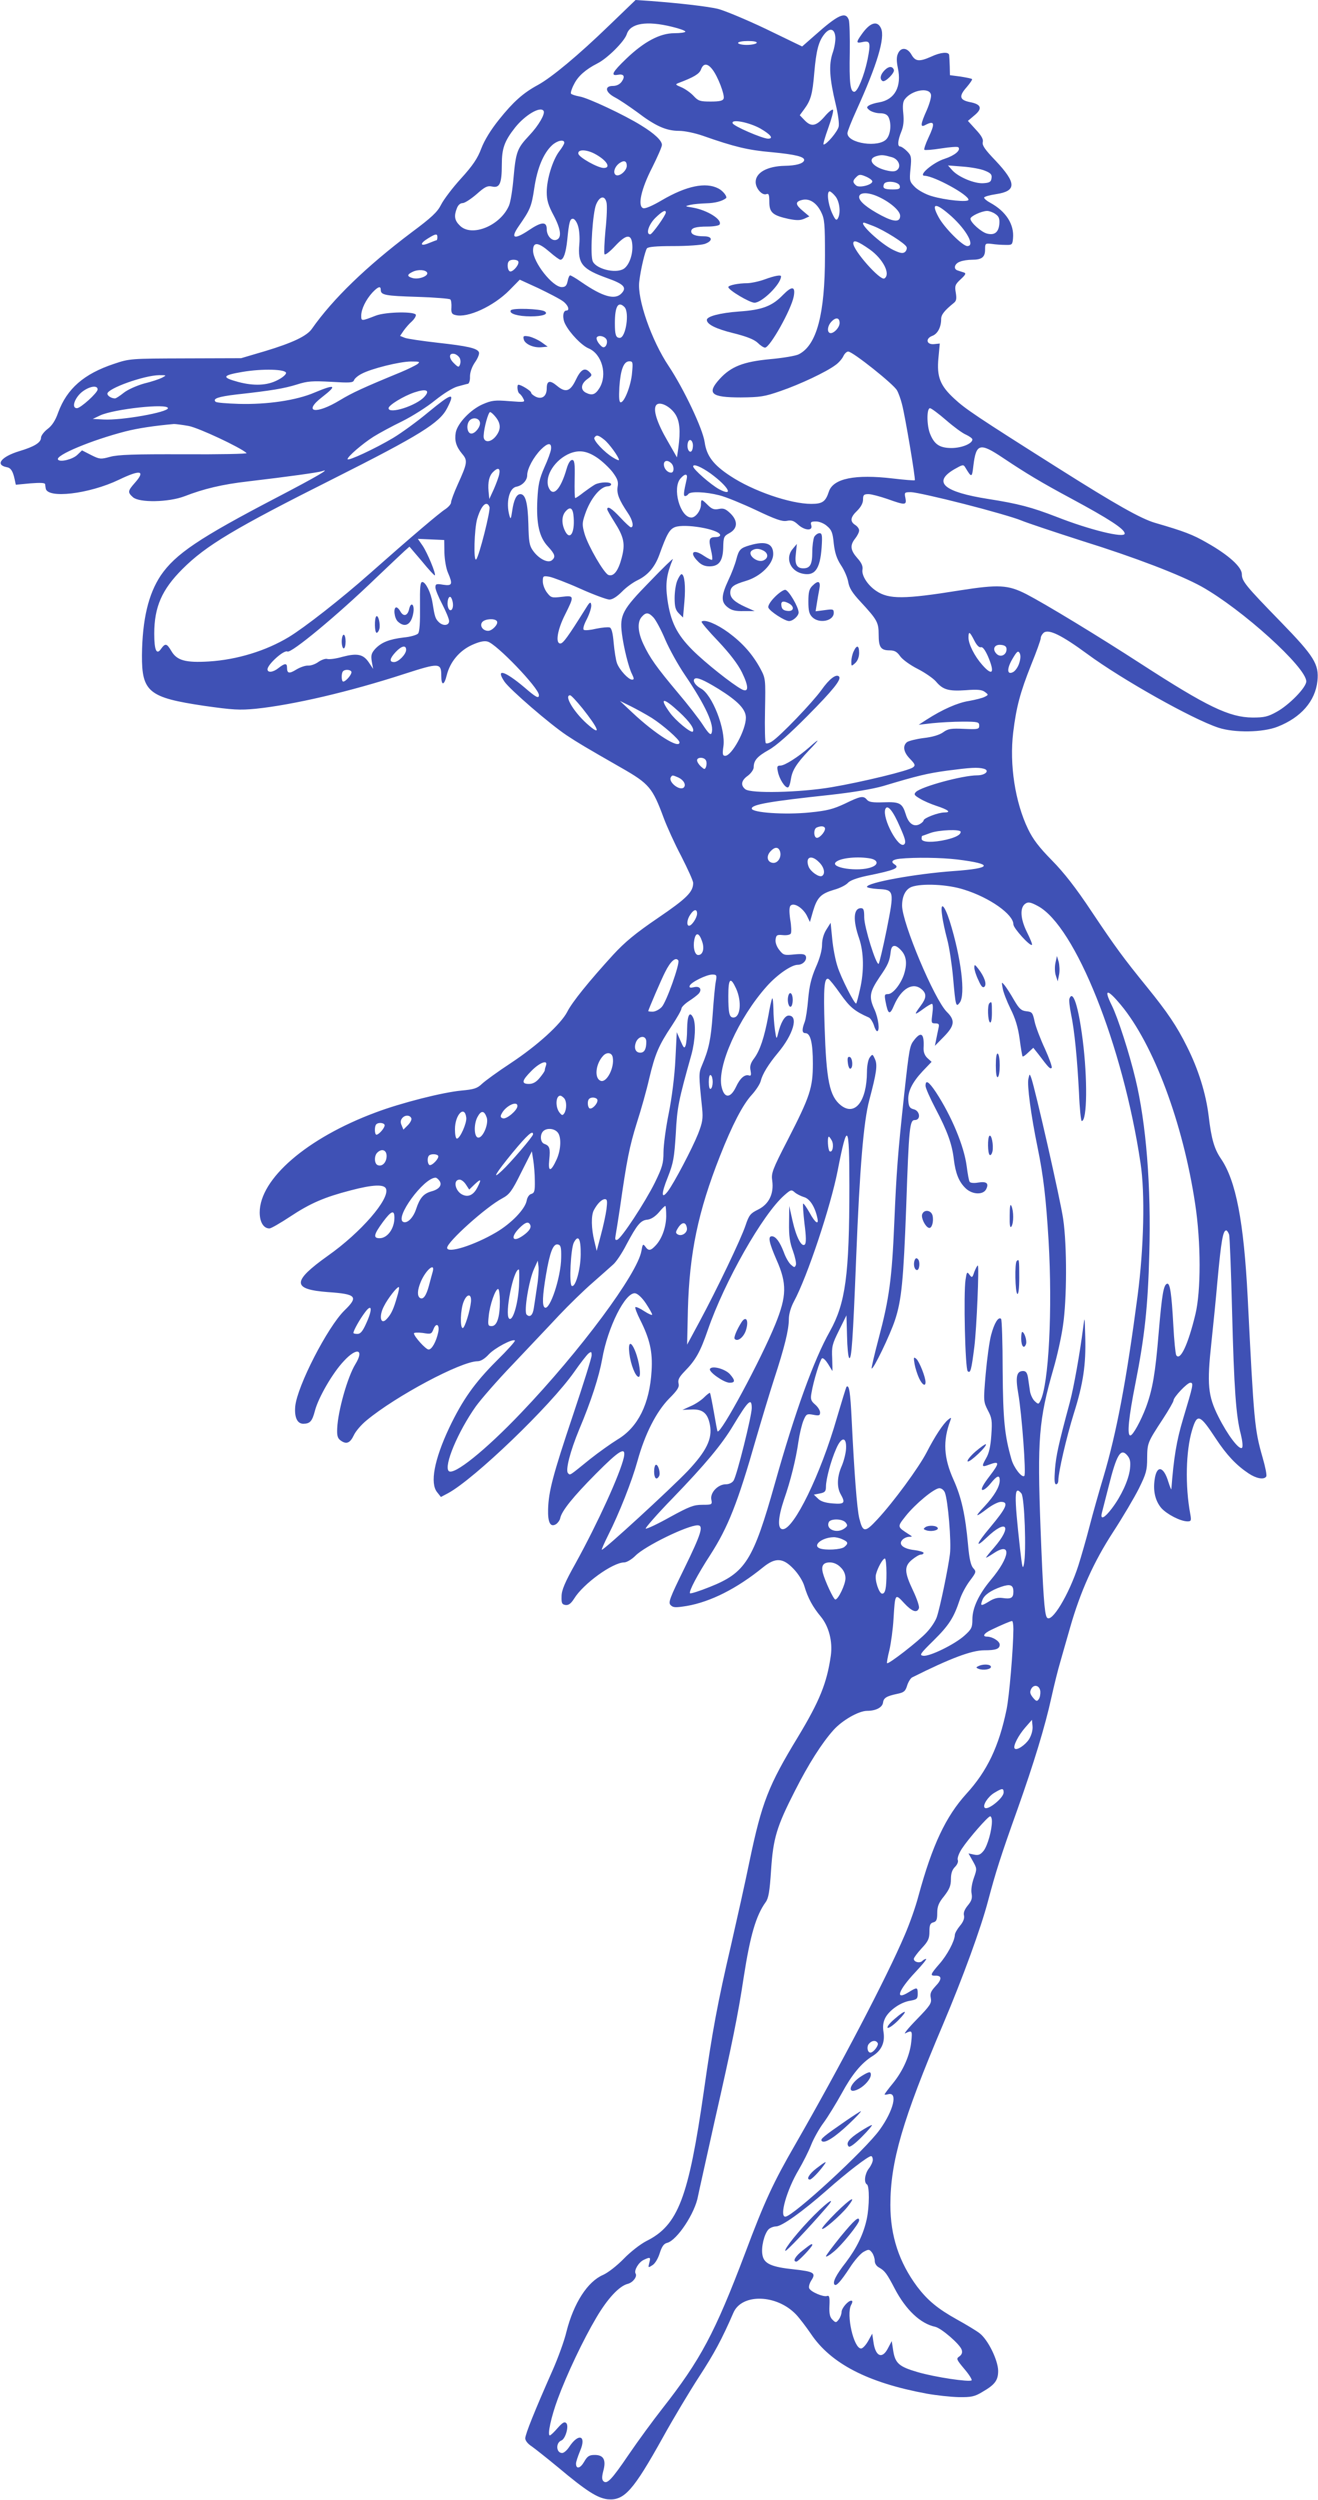 <?xml version="1.0" standalone="no"?>
<!DOCTYPE svg PUBLIC "-//W3C//DTD SVG 20010904//EN"
 "http://www.w3.org/TR/2001/REC-SVG-20010904/DTD/svg10.dtd">
<svg version="1.0" xmlns="http://www.w3.org/2000/svg"
 width="675pt" height="1280pt" viewBox="0 0 675 1280"
 preserveAspectRatio="xMidYMid meet">
<g transform="translate(0,1280) scale(0.1,-0.1)"
fill="#3f51b5" stroke="none">
<path d="M3120 12670 c-157 -152 -294 -266 -365 -305 -76 -41 -127 -87 -199
-177 -42 -52 -75 -106 -91 -148 -19 -51 -44 -88 -104 -154 -43 -47 -89 -108
-102 -134 -19 -38 -49 -66 -154 -144 -229 -173 -400 -338 -508 -492 -25 -36
-97 -71 -240 -114 l-122 -36 -285 -1 c-282 -1 -286 -1 -366 -28 -154 -51 -241
-127 -286 -249 -14 -41 -32 -68 -55 -85 -18 -14 -33 -34 -33 -44 0 -25 -34
-46 -111 -69 -92 -28 -126 -70 -65 -82 21 -3 32 -20 41 -62 l6 -28 74 7 c51 4
75 3 76 -4 1 -6 2 -16 3 -21 6 -55 222 -30 376 44 110 53 137 47 80 -17 -36
-41 -37 -48 -9 -73 33 -29 183 -26 264 5 98 38 193 61 325 76 212 25 360 46
378 52 52 18 -27 -28 -228 -133 -401 -209 -522 -291 -597 -401 -63 -95 -94
-224 -96 -408 -1 -188 35 -217 318 -259 148 -21 182 -23 265 -15 192 20 480
87 763 179 177 57 187 57 187 -11 0 -52 15 -50 28 4 17 68 65 125 128 154 37
17 63 23 81 18 45 -11 263 -238 263 -274 0 -20 -15 -12 -75 40 -101 85 -149
99 -101 28 29 -41 231 -216 318 -274 59 -39 89 -57 281 -167 142 -81 159 -102
216 -256 16 -43 56 -132 90 -196 33 -65 61 -126 61 -137 0 -46 -33 -79 -180
-179 -116 -79 -169 -123 -230 -189 -124 -136 -210 -242 -235 -292 -33 -63
-151 -171 -290 -263 -64 -42 -130 -90 -146 -105 -25 -24 -41 -29 -106 -35 -96
-9 -309 -63 -439 -112 -352 -131 -594 -340 -594 -512 0 -50 20 -82 50 -82 8 0
55 27 105 60 104 69 176 100 311 135 114 30 172 32 181 8 20 -52 -129 -224
-298 -343 -185 -132 -184 -172 1 -186 146 -10 157 -23 84 -94 -86 -84 -242
-387 -252 -491 -5 -55 10 -89 41 -89 35 0 46 13 60 67 18 68 91 194 148 254
66 72 106 61 59 -16 -40 -65 -89 -238 -93 -328 -2 -38 2 -52 18 -63 29 -21 48
-13 67 27 9 20 38 54 65 76 149 124 484 303 569 303 16 0 37 13 57 35 31 33
123 82 134 71 3 -3 -39 -50 -93 -103 -113 -113 -175 -200 -244 -345 -76 -162
-99 -283 -61 -329 l19 -24 36 19 c134 72 525 447 648 623 30 43 62 84 71 92
15 12 17 11 17 -9 0 -12 -43 -149 -95 -304 -104 -310 -125 -391 -128 -483 -2
-70 12 -95 41 -77 9 6 19 20 21 30 7 37 66 110 182 227 122 123 156 143 144
85 -19 -85 -133 -335 -247 -542 -55 -98 -72 -138 -72 -170 -1 -35 2 -41 20
-44 16 -2 28 7 44 32 47 77 198 186 257 186 12 0 38 15 57 34 49 50 267 156
319 156 32 0 18 -44 -68 -220 -76 -155 -84 -176 -70 -189 13 -13 25 -13 82 -4
122 21 257 89 391 198 63 51 102 49 156 -8 24 -25 47 -61 55 -87 18 -62 44
-109 85 -158 41 -50 61 -127 51 -199 -20 -140 -57 -232 -168 -416 -152 -250
-185 -335 -248 -635 -22 -108 -65 -300 -94 -427 -70 -300 -97 -446 -140 -750
-79 -550 -132 -689 -295 -770 -31 -16 -81 -55 -115 -90 -35 -36 -80 -71 -106
-83 -80 -34 -151 -145 -188 -291 -11 -47 -44 -137 -72 -200 -89 -201 -139
-325 -139 -346 0 -12 14 -29 33 -41 17 -12 79 -61 137 -109 143 -120 200 -156
252 -162 85 -8 131 44 283 317 53 96 137 236 185 310 77 118 117 192 176 328
43 100 222 95 321 -9 18 -19 52 -64 76 -99 102 -152 290 -250 592 -306 50 -9
124 -17 165 -18 64 -1 82 3 120 26 66 38 82 60 82 109 -1 55 -52 159 -95 192
-18 14 -70 45 -115 70 -99 55 -151 98 -205 169 -92 124 -137 259 -137 418 0
222 62 435 269 923 103 243 195 496 231 633 39 147 64 227 151 470 84 237 141
423 174 574 14 63 34 144 45 180 10 36 33 115 50 175 53 186 122 339 221 491
50 77 109 177 132 223 37 75 42 93 42 155 1 77 1 79 81 201 30 46 54 88 54 94
0 17 70 91 86 91 18 0 15 -12 -37 -185 -34 -114 -48 -200 -60 -360 0 -5 -7 11
-15 36 -25 84 -61 89 -71 11 -8 -58 4 -107 34 -143 28 -32 99 -69 135 -69 18
0 20 4 14 37 -27 144 -23 323 9 430 26 87 39 83 121 -42 56 -85 105 -137 168
-179 40 -27 80 -34 91 -16 4 6 -5 50 -19 98 -41 144 -44 177 -76 817 -20 390
-60 599 -137 712 -34 50 -49 100 -63 219 -14 115 -53 240 -111 355 -52 105
-101 177 -204 304 -121 149 -161 203 -286 390 -79 119 -140 197 -202 260 -66
67 -97 108 -122 160 -66 137 -96 330 -76 495 16 131 36 205 92 346 27 66 49
128 49 136 0 9 7 21 15 28 25 21 92 -12 224 -109 175 -129 537 -333 671 -377
82 -27 227 -25 303 5 120 47 193 131 204 234 9 86 -17 127 -187 302 -181 186
-200 209 -200 245 0 37 -69 99 -179 161 -73 42 -115 58 -266 102 -72 21 -203
95 -494 279 -421 266 -477 304 -533 356 -73 67 -91 112 -82 208 l7 75 -29 -3
c-39 -4 -46 28 -10 42 28 10 46 45 46 86 0 23 16 43 65 83 13 10 15 22 10 52
-6 35 -4 42 25 69 26 24 29 31 16 35 -9 3 -23 7 -31 10 -24 7 -17 35 11 45 14
6 42 10 62 10 50 0 67 13 67 52 0 32 1 33 35 29 19 -3 51 -5 70 -5 33 -1 35 1
38 33 7 72 -36 139 -117 183 -17 9 -31 21 -31 26 0 5 28 13 62 18 105 16 104
57 -3 171 -54 56 -70 79 -66 95 4 14 -6 33 -35 64 l-41 45 33 28 c43 35 36 57
-22 68 -54 11 -59 30 -17 77 17 20 30 39 27 41 -2 3 -29 8 -59 13 l-54 7 -1
45 c-1 25 -2 51 -3 58 -2 18 -43 15 -92 -8 -61 -27 -81 -25 -101 10 -21 37
-54 40 -69 6 -8 -17 -8 -38 -1 -73 21 -96 -15 -163 -95 -177 -21 -3 -45 -11
-53 -16 -13 -9 -12 -12 4 -25 11 -8 35 -15 53 -15 22 0 36 -6 43 -19 16 -31
12 -87 -9 -112 -38 -47 -201 -24 -201 29 0 9 21 62 46 117 106 233 148 372
126 420 -19 42 -57 30 -100 -32 -29 -41 -28 -46 7 -38 38 8 41 -4 24 -90 -18
-85 -51 -165 -68 -165 -21 0 -26 48 -23 202 1 78 -1 153 -5 166 -16 45 -55 27
-174 -79 l-65 -57 -186 90 c-103 49 -214 95 -247 103 -59 13 -198 29 -345 40
l-75 5 -135 -130z m321 -7 c38 -9 69 -20 69 -25 0 -4 -25 -8 -56 -8 -74 0
-155 -43 -246 -130 -72 -69 -83 -90 -44 -83 31 6 39 -8 20 -35 -10 -14 -26
-22 -45 -22 -45 0 -39 -33 11 -59 23 -12 73 -46 113 -75 93 -71 149 -96 214
-96 29 0 82 -11 125 -26 156 -55 230 -73 347 -83 127 -12 175 -24 169 -43 -6
-16 -41 -26 -99 -27 -90 -2 -149 -35 -149 -83 0 -33 33 -70 55 -62 12 5 15 -3
15 -40 0 -54 17 -69 99 -87 41 -8 59 -8 80 1 l26 12 -32 27 c-40 33 -42 48 -6
57 37 10 74 -13 98 -61 18 -36 20 -60 20 -225 0 -299 -42 -457 -134 -504 -15
-8 -81 -19 -147 -25 -138 -13 -200 -38 -258 -101 -68 -75 -45 -95 108 -95 99
1 121 4 204 33 99 34 233 97 281 133 16 11 34 32 40 45 6 13 17 24 25 24 23 0
235 -169 250 -199 8 -14 19 -45 25 -69 16 -58 71 -386 66 -391 -3 -2 -53 2
-112 9 -194 23 -306 0 -328 -67 -17 -52 -33 -63 -90 -63 -108 0 -299 66 -415
143 -87 57 -121 103 -131 172 -9 68 -107 274 -184 390 -88 131 -163 345 -151
434 7 61 29 153 39 169 6 8 45 12 136 12 70 0 142 5 160 11 43 15 41 39 -3 39
-43 0 -66 9 -66 25 0 18 23 25 85 25 30 0 57 5 60 10 16 25 -62 74 -137 87
-42 7 -42 7 -13 14 17 4 54 7 83 8 44 1 81 11 100 26 9 7 -15 38 -39 50 -65
34 -164 13 -289 -60 -49 -29 -87 -45 -96 -41 -30 11 -10 99 46 208 27 54 50
106 50 116 0 22 -38 58 -105 99 -84 53 -276 143 -317 149 -21 4 -41 10 -44 15
-2 5 4 26 16 48 20 41 60 76 119 106 52 26 139 113 151 150 18 56 101 70 231
38z m837 -51 c2 -18 -4 -56 -14 -84 -20 -60 -16 -129 16 -262 12 -50 19 -100
15 -115 -6 -25 -61 -91 -77 -91 -4 0 7 38 24 85 17 47 28 89 24 93 -4 4 -24
-12 -44 -36 -43 -49 -68 -53 -102 -17 l-24 25 22 30 c34 46 43 76 52 185 10
116 22 162 51 199 28 36 53 30 57 -12z m-403 -32 c-3 -5 -26 -10 -51 -10 -24
0 -44 5 -44 10 0 6 23 10 51 10 31 0 48 -4 44 -10z m-227 -135 c28 -35 65
-132 58 -150 -4 -11 -21 -15 -66 -15 -55 0 -64 3 -88 29 -15 16 -43 36 -62 44
-31 13 -33 15 -15 22 79 30 106 46 115 69 12 33 33 33 58 1z m1120 -131 c2
-12 -8 -47 -22 -79 -32 -71 -34 -90 -7 -75 48 25 51 9 15 -67 -14 -30 -23 -57
-20 -60 3 -3 42 0 86 7 44 7 84 10 88 6 14 -15 -18 -42 -70 -59 -60 -19 -139
-87 -102 -87 49 -2 224 -97 224 -123 0 -14 -120 -2 -189 19 -31 9 -67 29 -84
45 -29 29 -30 33 -24 95 6 60 4 68 -18 90 -13 13 -29 24 -35 24 -15 0 -12 32
6 76 11 27 14 54 10 94 -4 38 -2 60 8 72 36 48 128 63 134 22z m-1984 -82 c9
-15 -25 -74 -73 -125 -62 -66 -69 -83 -81 -217 -5 -60 -15 -123 -23 -142 -44
-104 -192 -164 -252 -103 -27 26 -31 49 -15 89 6 16 17 26 29 26 11 0 43 21
72 46 43 38 55 44 79 39 39 -9 50 15 50 112 0 83 13 120 68 190 51 64 130 111
146 85z m1110 -90 c53 -31 70 -52 39 -52 -30 1 -176 64 -181 79 -8 23 84 5
142 -27z m-1004 -73 c0 -6 -12 -26 -26 -44 -34 -45 -64 -143 -64 -209 0 -41 8
-68 36 -120 39 -74 42 -118 10 -125 -23 -4 -46 24 -46 56 0 40 -27 38 -92 -6
-75 -50 -95 -42 -52 20 59 85 66 100 80 194 15 103 47 180 91 221 27 25 63 32
63 13z m153 -55 c62 -32 90 -74 49 -74 -30 0 -127 54 -130 73 -4 22 37 23 81
1z m1525 -19 c31 -9 47 -42 31 -61 -9 -11 -22 -14 -48 -9 -79 15 -116 61 -61
76 25 7 36 6 78 -6z m-1358 -44 c0 -24 -35 -55 -54 -48 -19 8 -10 43 17 62 23
16 37 11 37 -14z m1834 -25 c30 -12 37 -20 34 -38 -2 -19 -10 -24 -40 -26 -45
-4 -127 30 -160 65 l-23 26 76 -6 c41 -3 92 -12 113 -21z m-577 -53 c6 -18
-65 -37 -82 -23 -19 16 -19 25 1 44 13 13 20 14 46 3 18 -7 33 -18 35 -24z
m141 -25 c3 -15 -4 -18 -36 -18 -44 0 -53 6 -45 27 8 21 77 13 81 -9z m-329
-54 c22 -28 28 -88 11 -114 -7 -11 -13 -5 -29 30 -21 47 -28 110 -12 110 5 0
19 -12 30 -26z m212 2 c63 -27 119 -74 119 -101 0 -33 -30 -33 -95 1 -74 39
-115 73 -115 95 0 24 41 26 91 5z m-1385 -32 c4 -14 2 -77 -5 -141 -6 -64 -8
-120 -5 -125 4 -5 28 14 54 42 57 61 83 64 88 10 5 -50 -15 -107 -43 -126 -43
-28 -151 1 -161 43 -12 45 2 246 19 286 18 43 44 48 53 11z m1767 -72 c78 -71
122 -152 81 -152 -24 0 -118 94 -147 148 -41 75 -16 77 66 4z m-1463 20 c0
-14 -70 -112 -80 -112 -24 0 -8 51 27 85 35 34 53 43 53 27z m1688 -8 c18 -12
22 -24 20 -51 -4 -42 -24 -59 -63 -49 -29 7 -85 57 -85 76 0 13 56 39 85 40
11 0 31 -7 43 -16z m-2138 -60 c7 -21 10 -62 7 -94 -9 -101 14 -128 145 -175
82 -29 99 -47 72 -76 -33 -37 -97 -19 -207 57 -27 19 -53 34 -57 34 -4 0 -10
-13 -13 -30 -5 -23 -12 -30 -30 -30 -47 0 -147 127 -147 187 0 46 26 44 85 -7
25 -22 50 -40 55 -40 16 0 28 35 35 100 9 93 14 110 29 110 8 0 20 -16 26 -36z
m1512 -1 c57 -22 165 -90 171 -108 3 -7 -1 -19 -8 -25 -11 -9 -24 -7 -60 10
-64 31 -181 140 -150 140 2 0 24 -8 47 -17z m-2232 -58 c0 -8 -2 -15 -4 -15
-2 0 -20 -7 -40 -15 -45 -19 -48 -2 -3 25 39 24 47 25 47 5z m2214 -62 c69
-49 109 -128 75 -149 -21 -12 -159 143 -159 180 0 20 24 11 84 -31z m-1800
-61 c8 -13 -23 -52 -40 -52 -14 0 -20 41 -7 53 9 10 41 9 47 -1z m-466 -59 c5
-17 -43 -35 -74 -27 -30 8 -31 18 -1 32 28 14 69 11 75 -5z m693 -144 c28 -19
39 -49 20 -49 -19 0 -22 -40 -6 -70 24 -47 85 -110 120 -124 68 -29 97 -135
55 -203 -21 -34 -38 -40 -71 -23 -27 15 -24 45 9 69 25 18 26 21 10 37 -24 24
-44 12 -70 -43 -28 -58 -52 -65 -96 -28 -36 30 -52 26 -52 -14 0 -39 -23 -57
-55 -43 -14 7 -25 16 -25 22 0 8 -50 40 -65 40 -9 0 -5 -39 5 -45 5 -3 15 -15
20 -26 10 -19 8 -19 -72 -13 -73 6 -90 4 -136 -16 -62 -27 -129 -97 -138 -145
-7 -41 2 -72 33 -109 29 -34 27 -47 -23 -157 -19 -42 -34 -83 -34 -92 0 -8
-13 -23 -29 -34 -29 -18 -174 -141 -391 -333 -141 -125 -330 -273 -411 -322
-116 -70 -264 -116 -410 -125 -118 -7 -163 5 -191 53 -24 40 -31 42 -53 12
-23 -34 -35 -8 -35 77 0 137 39 226 144 331 121 121 266 208 774 463 443 223
544 286 582 361 43 84 26 80 -98 -22 -55 -46 -135 -104 -178 -130 -92 -55
-234 -121 -234 -109 0 13 75 78 133 115 29 18 95 54 147 79 52 26 128 74 168
107 44 35 90 64 115 71 23 6 47 13 54 14 6 2 11 19 10 37 0 21 9 48 25 72 15
21 24 44 21 52 -8 21 -58 32 -211 49 -79 9 -154 20 -168 25 l-25 10 19 28 c11
15 29 36 41 46 12 11 21 25 21 33 0 19 -152 17 -205 -3 -75 -29 -75 -29 -75 0
0 33 24 82 58 119 29 30 42 34 42 13 0 -27 23 -31 187 -36 89 -3 165 -9 169
-13 5 -4 7 -23 6 -41 -2 -27 2 -35 20 -39 62 -17 196 45 277 127 l53 54 96
-44 c52 -25 108 -54 123 -65z m317 -31 c27 -27 7 -158 -24 -158 -20 0 -25 16
-25 75 0 87 17 115 49 83z m1102 -82 c0 -25 -36 -60 -52 -50 -13 8 -9 36 9 56
23 25 43 23 43 -6z m-1192 -90 c2 -10 -1 -23 -8 -30 -9 -8 -16 -5 -31 13 -10
12 -16 27 -13 33 10 16 49 4 52 -16z m-755 -87 c6 -9 7 -24 3 -35 -6 -16 -9
-16 -33 8 -26 26 -24 52 4 46 9 -2 20 -10 26 -19z m-216 -34 c-11 -7 -49 -26
-85 -41 -192 -79 -248 -105 -311 -143 -123 -75 -193 -63 -91 16 79 61 68 68
-39 23 -93 -40 -243 -62 -388 -58 -61 2 -115 6 -119 11 -16 16 14 26 106 37
182 20 245 31 310 51 56 18 80 19 176 14 95 -6 112 -5 117 8 3 9 21 24 39 33
50 27 197 63 253 63 45 0 48 -1 32 -14z m1100 -44 c-5 -64 -39 -151 -58 -151
-8 0 -10 22 -7 78 6 89 22 132 51 132 18 0 19 -5 14 -59z m-1772 -1 c0 -8 -20
-25 -45 -37 -52 -27 -119 -30 -199 -9 -88 24 -84 34 22 52 101 17 222 14 222
-6z m-635 -24 c-14 -7 -55 -21 -93 -30 -38 -11 -83 -31 -103 -47 -20 -16 -40
-29 -45 -29 -18 0 -39 13 -39 24 0 27 188 94 265 95 39 0 39 0 15 -13z m-330
-60 c0 -17 -87 -96 -106 -96 -28 0 -14 47 21 79 37 32 85 42 85 17z m1674 -37
c-40 -46 -184 -92 -184 -59 0 15 76 62 133 81 60 20 81 11 51 -22z m1284 -89
c23 -35 28 -85 16 -174 l-7 -48 -48 84 c-55 94 -76 162 -58 184 16 20 69 -4
97 -46z m-2598 30 c0 -21 -236 -63 -329 -58 l-56 3 38 18 c72 33 347 63 347
37z m3985 -61 c39 -34 85 -68 103 -75 17 -8 32 -19 32 -24 0 -21 -52 -43 -105
-44 -61 0 -89 17 -111 71 -18 42 -19 133 -1 133 6 0 44 -28 82 -61z m-2306 15
c27 -34 27 -64 0 -98 -28 -35 -65 -33 -62 4 2 42 24 120 33 120 5 0 18 -12 29
-26z m-81 -27 c4 -21 -24 -57 -44 -57 -19 0 -27 36 -14 60 14 26 53 23 58 -3z
m-1492 -18 c50 -9 266 -110 297 -139 5 -4 -139 -7 -320 -6 -253 1 -340 -2
-379 -13 -48 -13 -53 -13 -97 9 l-47 24 -24 -23 c-25 -24 -90 -39 -99 -24 -14
22 174 100 345 144 67 17 149 29 249 38 8 0 42 -4 75 -10z m2128 -70 c25 -19
76 -90 76 -104 0 -4 -14 2 -30 12 -44 26 -103 89 -96 102 10 16 20 14 50 -10z
m454 -40 c-1 -13 -7 -23 -13 -22 -13 3 -18 30 -11 50 10 24 29 1 24 -28z
m-726 -9 c-1 -12 -16 -54 -34 -93 -26 -60 -32 -88 -36 -166 -6 -124 10 -192
54 -239 37 -40 41 -54 20 -71 -20 -16 -67 8 -96 49 -19 26 -22 46 -24 138 -3
108 -15 152 -41 152 -20 0 -34 -30 -42 -87 -6 -41 -8 -44 -14 -23 -19 68 -1
142 36 148 30 6 55 32 55 59 0 33 33 94 71 132 35 35 55 36 51 1z m2314 -44
c121 -81 200 -128 347 -207 197 -106 277 -158 277 -181 0 -25 -180 19 -350 86
-127 49 -195 67 -348 91 -229 36 -287 86 -175 152 44 25 47 26 57 9 32 -53 34
-53 41 9 14 115 33 120 151 41z m-2080 2 c27 -18 63 -52 81 -75 26 -35 31 -49
26 -76 -5 -35 7 -66 52 -133 25 -36 33 -74 16 -74 -4 0 -29 23 -54 50 -43 46
-67 62 -67 42 0 -4 16 -32 35 -62 51 -80 58 -114 39 -186 -17 -66 -41 -98 -68
-88 -23 9 -103 147 -122 210 -13 46 -13 56 2 100 27 80 78 143 117 144 9 0 17
5 17 10 0 14 -56 13 -83 -1 -12 -7 -38 -25 -58 -40 -20 -16 -39 -29 -43 -29
-3 0 -4 44 -3 98 2 80 -1 97 -13 97 -9 0 -20 -17 -28 -45 -31 -108 -71 -149
-93 -94 -21 57 34 142 111 173 47 18 86 12 136 -21z m382 -30 c16 -16 15 -48
-1 -48 -19 0 -37 21 -37 42 0 21 20 24 38 6z m202 -53 c91 -67 121 -121 43
-80 -42 23 -133 102 -133 117 0 15 41 -2 90 -37z m-1083 -2 c-3 -16 -16 -50
-28 -78 l-23 -50 -4 39 c-4 48 3 80 24 100 24 24 37 19 31 -11z m960 -25 c-16
-71 -18 -88 -8 -88 5 0 13 5 16 10 9 15 89 12 159 -6 33 -8 118 -43 188 -76
101 -48 133 -59 157 -55 24 5 36 1 57 -18 34 -32 78 -35 69 -5 -5 17 -2 20 24
20 17 0 42 -10 57 -24 23 -19 29 -34 34 -89 6 -49 15 -77 37 -111 17 -25 33
-63 37 -85 5 -31 20 -56 64 -103 85 -92 92 -105 92 -168 0 -64 11 -80 56 -80
25 0 38 -7 54 -30 12 -17 52 -46 90 -65 37 -19 79 -48 93 -64 36 -43 65 -51
154 -45 60 5 83 2 97 -9 19 -14 19 -15 -1 -25 -11 -6 -47 -15 -80 -21 -59 -9
-137 -44 -218 -96 l-40 -26 70 8 c39 4 108 8 155 8 78 0 85 -2 85 -20 0 -19
-6 -20 -77 -17 -66 3 -82 1 -107 -17 -19 -14 -56 -25 -101 -30 -39 -5 -77 -15
-85 -21 -23 -19 -18 -51 15 -85 27 -28 29 -34 16 -44 -21 -17 -260 -75 -419
-102 -160 -27 -413 -33 -440 -10 -25 20 -21 45 13 69 17 13 30 32 30 43 0 35
18 56 77 89 38 21 108 83 198 174 132 133 176 188 162 202 -14 15 -50 -12 -90
-69 -47 -65 -210 -235 -253 -263 -13 -9 -28 -13 -32 -9 -4 3 -6 79 -4 168 3
159 3 163 -23 212 -40 74 -91 132 -164 186 -60 44 -123 70 -138 56 -3 -3 35
-48 85 -100 60 -64 100 -116 122 -160 36 -74 35 -106 -2 -86 -47 25 -186 135
-251 200 -81 81 -113 146 -129 261 -11 81 -4 128 28 205 3 7 -51 -45 -119
-116 -139 -142 -154 -170 -142 -265 9 -71 35 -176 52 -208 11 -23 11 -28 0
-28 -18 0 -64 49 -77 84 -6 16 -13 62 -17 103 -4 51 -11 77 -20 80 -8 3 -39 0
-69 -6 -29 -7 -58 -10 -64 -6 -6 4 0 26 16 56 14 28 24 60 22 72 -3 19 -8 15
-33 -26 -84 -134 -111 -172 -125 -172 -27 0 -15 71 24 148 48 96 48 99 -17 91
-50 -6 -55 -5 -75 21 -12 15 -22 41 -22 58 0 28 2 29 33 24 17 -3 89 -30 158
-61 69 -31 137 -56 150 -56 16 0 39 15 64 40 21 22 57 48 80 59 52 25 88 66
111 128 39 109 53 133 81 144 50 19 221 -10 231 -39 2 -7 -7 -12 -22 -12 -34
0 -38 -11 -25 -65 6 -25 9 -48 6 -51 -2 -3 -21 6 -42 20 -55 38 -77 17 -30
-29 16 -17 35 -25 58 -25 49 0 69 27 71 96 1 53 3 59 31 74 43 23 45 62 7 100
-25 24 -36 29 -60 24 -24 -5 -36 -1 -57 20 -32 32 -35 32 -35 3 0 -30 -27 -67
-49 -67 -58 0 -100 152 -55 201 23 26 37 24 31 -3z m1419 -128 c130 -33 261
-71 292 -84 31 -13 172 -60 312 -105 276 -86 506 -175 613 -234 209 -117 537
-414 537 -486 0 -31 -88 -121 -152 -156 -45 -25 -64 -29 -123 -29 -120 1 -233
56 -570 274 -222 144 -494 309 -589 358 -94 48 -142 50 -341 19 -285 -46 -363
-46 -427 -3 -44 29 -76 79 -71 109 3 17 -4 35 -26 59 -36 41 -39 66 -11 101
11 14 20 32 20 41 0 9 -9 21 -20 28 -28 18 -25 40 10 73 19 19 30 39 30 57 0
24 4 28 28 28 15 0 59 -12 97 -25 92 -33 99 -32 92 5 -6 29 -5 30 29 30 20 0
141 -27 270 -60z m-2429 -16 c6 -17 -53 -252 -68 -268 -15 -16 -10 157 5 208
21 70 49 96 63 60z m431 -54 c6 -83 -21 -120 -46 -65 -17 37 -15 75 5 97 24
27 38 17 41 -32z m-662 -180 c1 -36 9 -82 18 -102 26 -60 22 -69 -24 -62 -36
6 -40 4 -40 -14 0 -11 16 -50 35 -86 19 -37 35 -75 35 -86 0 -24 -32 -27 -54
-4 -16 16 -20 27 -31 98 -8 51 -35 106 -52 106 -11 0 -13 -26 -12 -125 1 -82
-2 -130 -10 -139 -6 -7 -39 -17 -73 -20 -75 -9 -115 -25 -147 -59 -19 -22 -22
-32 -17 -64 l7 -38 -22 33 c-28 42 -59 49 -135 29 -34 -10 -69 -14 -78 -11 -8
3 -29 -4 -45 -15 -16 -12 -40 -20 -53 -19 -13 1 -40 -8 -60 -20 -37 -23 -48
-21 -48 10 0 23 -11 23 -43 -2 -28 -23 -57 -26 -57 -7 1 26 85 101 102 91 18
-11 253 183 453 376 66 63 132 125 146 138 l26 23 64 -75 c34 -42 64 -74 66
-72 7 7 -38 115 -62 151 l-25 36 67 -3 68 -3 1 -65z m44 -267 c0 -29 -17 -38
-25 -13 -9 28 4 68 16 49 5 -8 9 -24 9 -36z m1027 -65 c12 -13 39 -63 60 -113
21 -49 66 -130 100 -180 107 -158 153 -258 137 -299 -4 -12 -16 -1 -44 42 -20
31 -79 107 -130 167 -109 130 -142 177 -175 247 -29 62 -32 114 -8 140 21 24
35 23 60 -4z m-802 -19 c9 -14 -24 -49 -45 -49 -28 0 -45 27 -30 45 14 17 66
20 75 4z m2445 -99 c12 -24 25 -37 34 -34 8 3 20 -12 35 -45 37 -86 25 -106
-28 -46 -40 45 -71 107 -71 140 0 35 6 32 30 -15z m165 -44 c0 -30 -31 -44
-51 -24 -24 24 -11 50 23 46 20 -2 28 -9 28 -22z m-3075 -3 c0 -23 -39 -63
-62 -63 -26 0 -22 19 9 52 30 32 53 36 53 11z m3140 -68 c-6 -20 -20 -40 -31
-46 -32 -17 -34 16 -4 67 23 39 29 44 37 30 6 -11 5 -29 -2 -51z m-3420 -47
c0 -14 -30 -48 -42 -48 -10 0 -11 44 -1 53 11 12 43 8 43 -5z m1879 -85 c101
-63 141 -105 141 -148 0 -63 -72 -195 -106 -195 -13 0 -15 9 -9 49 12 88 -58
266 -116 296 -27 15 -43 38 -32 49 11 10 45 -4 122 -51z m-696 -100 c81 -102
97 -142 36 -90 -74 61 -134 157 -99 157 5 0 33 -30 63 -67z m355 -49 c58 -37
142 -111 142 -125 0 -36 -124 42 -240 151 l-65 61 55 -27 c30 -15 79 -42 108
-60z m141 30 c54 -50 80 -88 69 -100 -9 -9 -89 57 -118 98 -56 78 -34 79 49 2z
m137 -249 c4 -8 3 -22 0 -31 -6 -15 -8 -15 -26 1 -11 10 -20 24 -20 32 0 18
39 17 46 -2z m1422 -41 c33 -9 9 -34 -34 -34 -73 0 -284 -57 -313 -85 -12 -12
-9 -17 20 -34 19 -12 57 -28 84 -37 61 -20 79 -34 42 -34 -32 0 -107 -29 -107
-41 0 -4 -9 -13 -20 -19 -30 -16 -57 3 -71 50 -18 58 -31 65 -114 62 -55 -2
-75 1 -85 13 -18 22 -33 19 -113 -20 -60 -28 -90 -36 -180 -45 -128 -13 -297
-1 -297 20 0 21 95 37 402 70 117 13 218 30 270 45 180 54 227 65 328 79 122
16 156 18 188 10z m-1564 -45 c28 -13 41 -38 28 -51 -20 -20 -82 29 -66 53 7
11 8 11 38 -2z m1136 -255 c26 -59 31 -77 21 -87 -28 -27 -114 133 -97 180 11
27 40 -9 76 -93z m-386 -2 c8 -13 -23 -52 -40 -52 -17 0 -19 46 -1 53 19 8 35
8 41 -1z m696 -21 c0 -15 -23 -28 -72 -40 -68 -16 -128 -15 -128 4 0 8 1 15 3
15 1 0 20 7 42 15 44 16 155 20 155 6z m-925 -101 c9 -29 -12 -62 -38 -58 -28
4 -34 34 -11 59 22 24 41 24 49 -1z m200 -55 c26 -25 33 -59 15 -70 -15 -9
-59 22 -69 48 -18 49 14 63 54 22z m264 19 c38 -8 41 -31 5 -44 -67 -26 -219
-3 -182 27 25 21 114 29 177 17z m445 -5 c186 -23 178 -45 -20 -59 -194 -14
-444 -59 -444 -81 0 -4 25 -9 56 -11 84 -4 85 -7 45 -208 -19 -94 -38 -173
-41 -175 -13 -8 -74 189 -74 237 0 39 -3 48 -17 48 -38 0 -42 -61 -9 -155 24
-71 26 -168 4 -262 -8 -37 -17 -69 -19 -71 -7 -8 -79 134 -96 190 -11 33 -23
97 -27 142 l-8 81 -22 -35 c-14 -22 -22 -51 -22 -78 0 -27 -12 -71 -32 -115
-23 -54 -33 -95 -39 -162 -4 -49 -12 -103 -18 -118 -15 -39 -14 -57 4 -57 26
0 38 -51 38 -155 0 -125 -14 -168 -129 -392 -79 -153 -85 -171 -79 -209 9 -66
-17 -120 -72 -147 -40 -20 -47 -28 -65 -82 -23 -69 -146 -326 -237 -495 l-62
-115 4 180 c8 289 52 501 164 785 63 160 117 264 163 314 21 23 42 55 46 71 9
36 39 85 88 144 79 94 107 191 55 191 -20 0 -41 -36 -55 -95 -7 -28 -8 -27
-15 20 -4 28 -8 77 -8 109 -1 33 -3 57 -6 54 -3 -2 -12 -42 -20 -89 -21 -113
-43 -177 -72 -217 -19 -25 -24 -41 -19 -64 4 -21 2 -28 -7 -25 -22 8 -47 -13
-68 -59 -28 -58 -59 -59 -73 -1 -26 105 86 355 232 518 53 59 125 109 158 109
26 0 48 24 41 44 -5 11 -18 13 -60 9 -50 -5 -55 -4 -76 23 -13 16 -21 38 -19
53 3 23 7 26 37 23 19 -2 37 1 41 8 4 6 3 38 -3 72 -6 42 -5 64 2 71 17 17 62
-11 83 -51 l16 -33 16 56 c21 70 40 89 107 109 30 8 61 24 71 35 10 12 44 25
95 36 148 30 174 41 143 60 -20 13 -9 24 28 28 80 8 211 6 296 -4z m33 -154
c132 -41 253 -127 253 -178 0 -20 86 -114 95 -105 3 3 -9 32 -26 66 -34 69
-37 127 -6 146 13 9 27 6 62 -13 191 -101 436 -713 526 -1316 24 -155 17 -437
-15 -680 -57 -434 -108 -703 -175 -928 -22 -73 -54 -186 -71 -252 -17 -66 -43
-156 -57 -200 -48 -150 -140 -302 -162 -266 -12 19 -19 119 -32 456 -17 456
-9 555 66 816 19 65 41 164 49 222 20 133 21 408 1 545 -13 93 -144 670 -164
724 -8 21 -8 21 -14 -5 -8 -31 13 -187 47 -353 30 -146 43 -260 56 -474 21
-355 1 -741 -42 -823 -9 -18 -11 -18 -29 -1 -10 9 -21 32 -24 50 -3 19 -7 50
-10 69 -4 26 -11 35 -25 35 -34 0 -40 -30 -25 -116 18 -103 41 -411 31 -421
-12 -12 -54 42 -66 85 -35 122 -43 201 -45 454 0 142 -4 261 -8 265 -14 13
-35 -22 -51 -82 -9 -33 -21 -123 -28 -201 -12 -139 -11 -141 11 -185 21 -39
23 -53 18 -127 -4 -59 -12 -94 -27 -119 -24 -42 -22 -47 14 -33 56 21 57 11 5
-57 -34 -44 -47 -69 -38 -72 7 -2 26 13 42 33 33 41 47 46 47 16 0 -32 -27
-78 -77 -132 -54 -57 -50 -61 13 -13 25 19 56 35 70 35 42 0 30 -29 -57 -133
-69 -82 -78 -109 -16 -50 103 99 133 59 38 -51 -23 -26 -41 -49 -41 -51 0 -3
16 7 36 20 96 65 89 -15 -12 -135 -61 -73 -94 -143 -94 -201 0 -42 -4 -51 -41
-84 -50 -45 -179 -108 -211 -103 -21 3 -15 11 53 78 79 78 104 117 134 208 9
29 33 73 52 98 33 44 34 47 17 65 -12 14 -20 48 -26 117 -14 155 -34 245 -74
334 -51 113 -56 200 -17 304 6 17 5 18 -11 5 -26 -21 -69 -87 -110 -167 -41
-79 -170 -255 -253 -344 -63 -68 -74 -68 -92 5 -12 47 -26 234 -39 502 -7 146
-13 185 -27 172 -2 -3 -24 -74 -49 -159 -83 -289 -220 -570 -277 -570 -28 0
-25 58 6 151 34 97 61 206 74 297 6 41 18 90 26 109 14 33 17 35 50 29 30 -6
35 -4 35 12 0 10 -11 28 -25 40 -22 19 -25 28 -19 60 10 61 44 171 54 177 6 3
19 -10 31 -29 12 -20 22 -36 22 -36 1 0 0 29 -1 65 -3 60 0 73 35 143 l38 77
3 -105 c1 -58 6 -108 11 -113 12 -12 19 88 36 518 18 456 38 694 67 802 37
140 43 180 29 210 -12 27 -13 27 -27 8 -8 -11 -14 -43 -14 -74 -1 -150 -61
-227 -133 -171 -59 47 -75 126 -84 406 -6 193 -2 249 19 242 6 -2 34 -37 62
-77 48 -68 73 -89 146 -121 8 -4 19 -21 25 -38 5 -18 13 -32 17 -32 15 0 7 65
-13 110 -30 65 -26 90 25 166 45 65 52 82 58 133 4 35 24 37 53 5 28 -30 32
-70 14 -125 -17 -50 -57 -99 -81 -99 -18 0 -19 -4 -13 -37 13 -69 22 -73 44
-20 38 87 98 121 143 80 24 -22 23 -43 -7 -83 -36 -49 -34 -51 15 -15 19 14
38 25 43 25 5 0 6 -22 2 -50 -6 -47 -6 -50 15 -50 18 0 21 -4 17 -22 -3 -13
-8 -39 -12 -58 l-7 -35 46 47 c55 56 59 84 15 127 -64 64 -229 456 -229 544 0
49 18 84 49 96 53 19 185 13 268 -14z m-1367 -123 c0 -21 -27 -62 -41 -62 -14
0 -11 33 7 58 18 27 34 29 34 4z m26 -143 c13 -37 3 -69 -20 -69 -18 0 -28 40
-20 79 8 40 25 35 40 -10z m-122 -97 c9 -15 -61 -213 -85 -238 -12 -13 -33
-24 -46 -24 -13 0 -23 1 -23 3 0 6 69 167 86 199 28 57 55 80 68 60z m192
-107 c-4 -20 -11 -95 -16 -168 -9 -129 -20 -180 -55 -262 -17 -40 -17 -47 1
-221 5 -51 2 -71 -21 -130 -29 -73 -123 -252 -155 -294 -34 -44 -34 -12 0 72
29 74 33 99 41 223 7 137 14 169 80 405 20 73 24 162 8 191 -17 33 -29 11 -30
-59 0 -37 -4 -76 -8 -86 -6 -16 -10 -12 -26 25 l-19 44 -7 -140 c-4 -83 -18
-195 -34 -275 -15 -74 -27 -164 -27 -200 0 -56 -6 -77 -44 -155 -50 -101 -172
-287 -193 -293 -10 -4 -12 2 -8 24 3 16 13 79 22 139 35 246 49 315 86 434 22
68 51 171 64 229 30 126 49 170 115 269 27 41 50 81 50 89 0 7 17 24 38 38 20
13 43 30 51 39 18 22 4 40 -26 32 -18 -4 -24 -2 -21 7 5 18 86 58 116 58 22 0
24 -3 18 -35z m104 -37 c30 -67 22 -148 -14 -148 -21 0 -26 23 -26 111 0 90
11 100 40 37z m1970 -83 c168 -202 319 -606 381 -1020 30 -196 30 -446 1 -565
-37 -154 -78 -241 -98 -209 -4 7 -11 77 -15 155 -9 163 -17 216 -32 211 -18
-6 -26 -53 -43 -252 -17 -206 -31 -289 -65 -381 -26 -69 -67 -144 -80 -144
-18 0 -9 90 26 267 47 237 64 393 71 663 10 344 -16 669 -71 896 -31 131 -91
316 -121 376 -43 86 -24 87 46 3z m-2430 -189 c0 -38 -10 -56 -31 -56 -25 0
-34 25 -21 56 16 33 52 33 52 0z m-172 -80 c10 -52 -31 -132 -62 -120 -33 13
-26 85 12 127 19 22 46 18 50 -7z m-342 -42 c-3 -9 -6 -19 -6 -24 0 -5 -12
-22 -26 -39 -18 -22 -35 -31 -55 -31 -40 0 -37 17 13 67 42 43 86 59 74 27z
m854 -84 c0 -16 -4 -32 -10 -35 -6 -4 -10 10 -10 35 0 25 4 39 10 35 6 -3 10
-19 10 -35z m-762 -82 c15 -15 15 -57 2 -78 -9 -13 -12 -12 -25 4 -22 29 -19
86 5 86 3 0 11 -5 18 -12z m172 -12 c0 -19 -29 -48 -41 -41 -10 7 -12 39 -2
48 12 13 43 7 43 -7z m-410 -29 c0 -22 -57 -70 -75 -63 -12 4 -14 10 -5 25 20
39 80 67 80 38z m-262 -60 c3 -28 -32 -107 -48 -107 -6 0 -10 21 -10 48 0 75
50 126 58 59z m105 0 c10 -32 -19 -102 -43 -102 -22 0 -25 67 -5 105 19 36 35
35 48 -3z m-386 -4 c2 -6 -6 -22 -18 -34 l-23 -23 -9 22 c-7 15 -6 26 3 37 15
18 41 16 47 -2z m-137 -35 c0 -14 -30 -48 -42 -48 -10 0 -11 44 -1 53 11 12
43 8 43 -5z m884 -34 c22 -21 20 -89 -3 -140 -30 -66 -45 -67 -38 -2 6 59 2
71 -25 81 -21 7 -24 47 -6 65 17 17 54 15 72 -4z m-124 -12 c0 -11 -115 -145
-159 -186 -56 -53 -32 -13 54 92 77 93 105 117 105 94z m1620 -265 c0 -458
-20 -600 -100 -744 -82 -145 -179 -414 -281 -777 -112 -398 -151 -459 -335
-532 -52 -21 -97 -35 -100 -32 -8 8 39 97 104 197 90 140 140 265 233 591 28
96 70 236 94 310 53 162 75 251 75 306 0 25 10 60 26 90 69 128 188 486 224
670 50 257 60 244 60 -79z m-90 233 c12 -23 4 -64 -11 -55 -9 6 -13 75 -4 75
2 0 9 -9 15 -20z m-2280 -79 c0 -32 -22 -56 -45 -47 -18 6 -20 47 -3 64 23 23
48 14 48 -17z m759 -127 c1 -52 -2 -62 -17 -67 -11 -2 -22 -17 -25 -36 -9 -43
-78 -115 -156 -161 -112 -66 -251 -110 -251 -79 0 30 199 209 282 253 37 20
49 35 97 132 l55 109 7 -45 c4 -25 8 -73 8 -106z m-495 128 c7 -12 -33 -54
-45 -47 -10 7 -12 38 -2 48 9 10 41 9 47 -1z m5 -126 c18 -22 2 -45 -39 -56
-40 -11 -60 -33 -79 -91 -14 -43 -44 -74 -65 -66 -48 19 104 227 165 227 4 0
12 -6 18 -14z m137 -21 l17 -26 28 27 c33 31 36 27 14 -16 -19 -37 -44 -50
-72 -39 -41 15 -56 79 -19 79 9 0 23 -11 32 -25z m1730 -64 c29 -7 56 -46 69
-103 11 -44 -9 -32 -39 23 -16 28 -30 48 -33 46 -2 -3 1 -49 7 -102 9 -67 9
-100 2 -107 -16 -16 -44 36 -63 121 l-17 76 -1 -87 c-1 -66 4 -101 20 -143 11
-31 18 -63 15 -72 -6 -14 -8 -14 -26 2 -11 10 -27 38 -36 64 -20 52 -41 81
-61 81 -21 0 -15 -31 24 -121 54 -121 52 -186 -6 -329 -75 -184 -280 -564
-296 -549 -2 2 -10 47 -19 99 -9 51 -18 96 -20 98 -2 2 -16 -9 -30 -23 -14
-14 -45 -35 -69 -45 l-42 -19 49 2 c56 2 81 -20 92 -80 13 -70 -18 -133 -114
-235 -87 -91 -434 -410 -440 -403 -2 1 13 35 33 75 56 111 121 275 150 380 38
138 96 251 161 318 45 45 54 60 49 79 -4 18 3 32 31 61 57 58 80 99 119 212
85 247 281 593 392 690 33 29 36 30 53 15 10 -9 31 -19 46 -24z m-1010 -63
c-4 -29 -17 -89 -29 -133 l-21 -80 -12 50 c-16 65 -17 131 -3 158 18 34 41 57
57 57 12 0 13 -10 8 -52z m306 -36 c-1 -56 -22 -115 -54 -149 -26 -28 -37 -29
-53 -6 -12 16 -14 13 -20 -22 -20 -117 -314 -513 -617 -830 -182 -191 -345
-322 -370 -297 -26 26 47 201 139 331 26 36 111 134 190 216 78 83 184 194
235 249 51 54 129 130 173 168 44 39 92 81 106 94 15 13 45 58 67 101 55 103
73 125 108 128 18 2 40 16 59 38 16 20 31 34 33 32 2 -2 4 -26 4 -53z m-1392
-7 c0 -56 -36 -105 -76 -105 -34 0 -30 19 17 83 43 58 59 64 59 22z m694 -34
c10 -15 -3 -35 -36 -58 -53 -37 -66 -10 -19 38 30 30 46 36 55 20z m804 -19
c4 -24 -27 -45 -48 -32 -11 7 -10 13 4 35 20 30 39 29 44 -3z m2777 -34 c3
-13 10 -189 15 -393 10 -394 20 -536 45 -630 8 -33 11 -63 6 -68 -14 -14 -74
65 -121 159 -54 107 -59 166 -36 379 9 83 23 224 31 315 19 205 28 260 45 260
4 0 11 -10 15 -22z m-3321 -102 c-1 -80 -28 -171 -46 -160 -14 9 -5 192 11
222 23 43 36 20 35 -62z m-100 -16 c-1 -100 -58 -271 -84 -255 -14 9 -12 58 6
166 20 118 37 162 61 157 15 -3 18 -14 17 -68z m-124 -150 c-6 -41 -13 -89
-16 -107 -5 -37 -20 -51 -37 -34 -15 15 12 178 39 236 l18 40 4 -30 c2 -16 -1
-64 -8 -105z m-534 78 c-4 -13 -12 -44 -19 -70 -14 -53 -30 -74 -46 -64 -15
10 -14 40 4 83 26 61 75 102 61 51z m442 -75 c-6 -95 -33 -182 -51 -164 -23
23 22 251 50 251 3 0 3 -39 1 -87z m-625 -55 c-17 -60 -29 -86 -51 -110 -32
-37 -44 11 -15 65 19 38 65 97 75 97 4 0 0 -24 -9 -52z m527 -22 c0 -81 -15
-126 -42 -126 -19 0 -20 5 -15 53 6 57 34 137 48 137 5 0 9 -29 9 -64z m748
-10 c17 -26 32 -52 32 -57 0 -5 -18 3 -40 17 -22 15 -43 24 -46 21 -3 -3 8
-32 24 -64 50 -99 65 -165 59 -262 -10 -169 -69 -289 -175 -352 -34 -21 -97
-66 -140 -100 -109 -88 -101 -84 -113 -72 -14 14 11 112 57 223 62 147 102
272 118 361 28 163 119 344 169 337 13 -2 35 -22 55 -52z m-896 8 c-5 -48 -32
-134 -42 -134 -15 0 -12 97 5 136 17 42 41 41 37 -2z m-536 -109 c-18 -41 -30
-55 -45 -55 -12 0 -21 2 -21 5 0 12 33 71 59 105 36 49 40 17 7 -55z m368 -48
c-10 -46 -32 -87 -49 -87 -14 0 -75 67 -75 83 0 4 20 5 45 2 42 -7 45 -6 55
19 14 37 33 23 24 -17z m1606 -387 c0 -39 -76 -345 -93 -371 -7 -11 -23 -19
-40 -19 -40 0 -81 -43 -74 -78 5 -26 4 -27 -46 -27 -45 0 -67 -9 -166 -63 -62
-35 -118 -61 -124 -59 -5 1 57 73 140 158 165 171 250 273 308 370 77 128 95
145 95 89z m483 -207 c-1 -23 -11 -63 -22 -89 -24 -54 -26 -108 -6 -144 26
-46 20 -53 -41 -48 -38 3 -62 11 -75 25 l-21 20 31 6 c26 5 31 11 31 35 0 37
25 132 52 193 27 64 54 64 51 2z m1454 -105 c-7 -57 -45 -139 -93 -202 -38
-50 -60 -60 -51 -23 3 12 19 74 35 137 41 164 62 198 96 157 14 -17 17 -32 13
-69z m-948 -120 c16 -39 34 -255 26 -315 -8 -67 -50 -272 -67 -322 -6 -19 -29
-55 -52 -79 -40 -44 -196 -165 -203 -158 -2 2 3 32 12 67 8 35 18 107 21 159
8 132 8 132 54 82 41 -44 66 -53 76 -27 4 8 -10 49 -30 91 -45 95 -46 124 -5
158 17 14 37 26 45 26 8 0 14 4 14 9 0 4 -21 11 -46 14 -56 6 -84 28 -64 51 7
9 22 16 34 17 20 0 20 1 2 12 -62 40 -62 38 -18 94 50 63 147 143 173 143 11
0 23 -10 28 -22z m392 -5 c16 -18 26 -300 13 -362 -6 -30 -9 -18 -20 79 -31
280 -30 328 7 283z m-900 -149 c11 -14 10 -18 -6 -30 -38 -28 -96 -6 -81 31 7
20 70 20 87 -1z m-16 -86 c29 -13 31 -21 9 -39 -17 -14 -98 -18 -126 -7 -38
15 11 55 69 57 12 1 34 -4 48 -11z m225 -172 c0 -78 -6 -106 -22 -106 -16 0
-39 69 -32 98 8 33 35 82 46 82 4 0 8 -33 8 -74z m-235 29 c16 -15 25 -35 25
-56 0 -32 -37 -109 -52 -109 -9 0 -54 97 -64 137 -9 36 2 53 36 53 19 0 40 -9
55 -25z m885 -125 c0 -32 -12 -39 -57 -32 -22 3 -43 -2 -68 -18 -41 -25 -46
-24 -34 7 9 26 44 50 96 68 47 16 63 10 63 -25z m0 -192 c-1 -105 -21 -343
-35 -411 -39 -189 -99 -315 -206 -432 -105 -116 -174 -261 -245 -522 -14 -54
-46 -145 -71 -202 -92 -216 -329 -669 -560 -1071 -112 -194 -157 -290 -257
-557 -155 -409 -228 -546 -425 -797 -47 -60 -124 -165 -171 -234 -89 -131
-112 -154 -130 -136 -8 8 -8 23 0 53 15 56 1 81 -44 81 -28 0 -38 -6 -55 -36
-20 -34 -41 -38 -41 -8 0 9 10 38 21 65 34 79 -8 93 -56 20 -11 -17 -27 -31
-36 -31 -31 0 -34 52 -4 64 21 8 40 75 25 89 -9 9 -19 3 -44 -25 -18 -21 -36
-38 -40 -38 -14 0 7 97 41 188 46 125 130 302 197 415 57 97 117 162 161 173
27 7 50 38 40 53 -9 16 16 58 42 70 34 16 36 14 28 -16 -6 -25 -6 -26 17 -11
13 8 29 35 37 62 11 34 21 48 38 52 50 13 143 152 158 240 4 21 43 194 85 384
88 387 120 544 149 737 33 213 63 315 112 383 15 20 21 56 28 165 11 163 28
221 123 407 68 134 136 242 197 310 45 50 129 98 172 98 44 0 77 17 81 41 3
25 17 34 73 46 34 7 42 13 51 43 6 19 18 37 25 41 198 99 305 139 370 139 59
0 79 7 79 29 0 18 -38 41 -65 41 -26 0 -16 17 20 34 56 27 99 45 108 46 4 0 7
-19 7 -42z m138 -318 c1 -14 -2 -32 -8 -40 -9 -13 -13 -12 -30 8 -15 19 -17
28 -9 44 14 26 43 19 47 -12z m-57 -244 c-20 -32 -66 -62 -75 -48 -8 13 20 67
55 107 l34 39 3 -32 c2 -20 -5 -45 -17 -66z m-131 -274 c0 -28 -82 -94 -97
-78 -12 12 17 57 49 76 41 25 48 25 48 2z m-60 -147 c0 -47 -22 -124 -42 -151
-17 -21 -27 -25 -50 -20 l-28 6 22 -39 c22 -39 22 -40 5 -88 -10 -29 -15 -61
-11 -79 4 -24 0 -37 -20 -61 -16 -20 -23 -37 -19 -51 3 -14 -3 -32 -21 -53
-14 -17 -26 -38 -26 -47 -1 -31 -39 -103 -80 -149 -46 -53 -48 -60 -19 -59 34
1 33 -20 0 -54 -24 -26 -29 -38 -24 -61 5 -26 -3 -38 -73 -110 -44 -45 -69
-77 -57 -70 34 17 36 14 30 -43 -7 -70 -42 -149 -94 -213 -24 -29 -43 -55 -43
-57 0 -2 9 -2 19 1 50 13 28 -82 -43 -181 -74 -104 -446 -446 -484 -446 -32 0
8 139 69 241 21 36 50 93 63 126 13 33 42 85 64 114 22 30 63 97 92 149 53 98
101 156 158 192 46 28 65 69 57 122 -5 31 -2 52 9 74 21 40 80 81 129 88 33 6
37 10 37 35 0 35 -3 35 -47 8 -71 -44 -53 9 34 102 36 38 61 69 56 69 -5 0
-14 -5 -20 -11 -13 -13 -43 -5 -43 11 0 6 18 30 40 54 34 36 40 50 40 86 0 33
4 43 20 47 16 4 20 14 20 48 0 33 7 52 35 86 27 35 35 53 35 87 0 29 6 48 21
63 12 12 18 27 14 36 -3 9 6 34 21 57 35 53 134 166 145 166 5 0 9 -11 9 -25z
m-585 -1136 c7 -11 -22 -49 -37 -49 -15 0 -21 30 -8 45 15 18 36 20 45 4z
m-25 -598 c0 -10 -9 -30 -20 -44 -21 -27 -27 -72 -10 -82 13 -8 13 -111 -1
-177 -17 -78 -51 -148 -107 -222 -51 -65 -69 -102 -58 -114 9 -9 31 15 79 88
23 36 55 72 70 80 26 14 29 14 43 -4 8 -11 14 -30 14 -43 0 -13 9 -27 23 -34
28 -16 39 -30 79 -107 57 -109 132 -180 208 -196 31 -7 126 -89 135 -117 5
-14 1 -25 -11 -34 -18 -12 -16 -16 25 -65 24 -28 40 -54 37 -58 -11 -10 -187
16 -276 42 -96 28 -116 45 -126 113 l-7 46 -19 -36 c-30 -59 -65 -43 -75 33
l-6 41 -21 -38 c-12 -21 -28 -38 -36 -38 -38 0 -77 174 -51 223 8 14 8 22 1
22 -17 0 -50 -39 -50 -58 0 -10 -6 -27 -14 -38 -14 -18 -16 -18 -33 -1 -13 13
-17 30 -15 72 2 43 -1 53 -12 49 -18 -7 -85 21 -92 40 -3 8 2 26 12 41 24 37
11 44 -88 55 -117 12 -155 29 -163 73 -8 40 9 109 31 132 8 8 26 15 38 15 30
0 136 76 260 185 104 92 212 175 227 175 5 0 9 -8 9 -19z"/>
<path d="M3915 11369 c-27 -10 -66 -18 -86 -19 -49 0 -99 -11 -99 -20 0 -15
109 -80 134 -80 39 0 136 96 136 135 0 9 -33 3 -85 -16z"/>
<path d="M4010 11290 c-56 -58 -107 -77 -225 -85 -97 -7 -165 -25 -165 -43 0
-23 47 -46 136 -68 68 -17 106 -32 124 -49 14 -14 31 -25 38 -25 25 0 134 194
147 262 10 53 -9 55 -55 8z"/>
<path d="M2616 11211 c-11 -17 37 -31 102 -31 62 0 94 12 71 26 -22 13 -165
18 -173 5z"/>
<path d="M2682 11064 c4 -25 50 -46 91 -42 l32 3 -32 23 c-17 12 -46 25 -63
29 -28 5 -32 3 -28 -13z"/>
<path d="M4170 10051 c-5 -11 -10 -46 -10 -78 0 -63 -11 -83 -46 -83 -34 0
-45 22 -38 76 l5 49 -20 -24 c-40 -45 -17 -111 44 -127 67 -17 95 19 103 134
4 61 2 72 -11 72 -9 0 -21 -9 -27 -19z"/>
<path d="M3840 10008 c-48 -14 -56 -22 -69 -72 -6 -24 -24 -72 -41 -107 -37
-80 -38 -111 -4 -138 20 -16 40 -21 83 -20 l56 0 -45 20 c-58 26 -80 47 -80
74 0 30 17 42 81 61 74 22 139 86 139 137 0 54 -38 69 -120 45z m71 -28 c23
-13 25 -36 2 -48 -33 -19 -92 30 -61 50 18 11 36 10 59 -2z"/>
<path d="M3469 9828 c-8 -18 -14 -59 -14 -90 0 -46 5 -62 22 -79 l21 -21 7 80
c7 80 1 142 -15 142 -4 0 -14 -15 -21 -32z"/>
<path d="M4160 9800 c-16 -16 -20 -33 -20 -80 0 -47 4 -64 20 -80 35 -35 110
-20 110 22 0 19 -4 20 -46 14 l-47 -6 6 38 c3 20 9 54 13 75 8 42 -5 48 -36
17z"/>
<path d="M3967 9742 c-23 -23 -35 -45 -32 -53 7 -19 84 -69 106 -69 20 0 49
26 49 44 0 28 -52 116 -69 116 -9 0 -34 -17 -54 -38z m74 -32 c30 -17 24 -42
-8 -38 -20 2 -29 9 -31 26 -4 24 9 28 39 12z"/>
<path d="M4372 9465 c-7 -14 -12 -38 -12 -52 0 -25 0 -26 20 -8 12 11 20 31
20 52 0 39 -12 43 -28 8z"/>
<path d="M4145 8974 c-57 -50 -126 -94 -148 -94 -17 0 -19 -5 -13 -32 7 -36
36 -82 51 -80 6 1 12 19 15 40 7 47 27 80 93 150 58 60 58 66 2 16z"/>
<path d="M2095 9680 c-8 -34 -29 -39 -45 -10 -6 11 -15 20 -20 20 -17 0 -11
-56 8 -73 37 -34 69 -15 79 46 7 43 -13 59 -22 17z"/>
<path d="M1927 9644 c-10 -10 -9 -84 2 -84 5 0 11 9 14 20 6 25 -6 74 -16 64z"/>
<path d="M1750 9515 c0 -19 5 -35 10 -35 6 0 10 16 10 35 0 19 -4 35 -10 35
-5 0 -10 -16 -10 -35z"/>
<path d="M4037 7700 c-7 -26 3 -61 14 -54 5 3 9 18 9 34 0 34 -16 48 -23 20z"/>
<path d="M4825 8113 c3 -27 15 -82 26 -123 11 -41 24 -129 30 -195 13 -148 15
-154 34 -129 31 40 7 231 -51 417 -28 87 -50 104 -39 30z"/>
<path d="M5405 7868 c-4 -20 -3 -50 3 -65 l9 -28 7 35 c4 19 2 49 -2 65 l-9
30 -8 -37z"/>
<path d="M4990 7845 c0 -11 9 -40 21 -64 14 -33 23 -41 31 -33 13 13 -1 52
-32 92 -18 23 -20 23 -20 5z"/>
<path d="M5135 7740 c3 -19 21 -66 40 -105 25 -49 39 -96 47 -155 6 -47 13
-87 15 -89 2 -3 15 6 29 20 l26 24 27 -34 c52 -69 59 -76 67 -69 4 4 -12 48
-34 97 -23 49 -47 112 -53 139 -10 47 -13 51 -42 54 -27 3 -37 12 -64 58 -17
30 -39 64 -48 75 -16 19 -16 19 -10 -15z"/>
<path d="M5477 7687 c-3 -8 1 -43 8 -78 18 -85 32 -231 41 -406 3 -79 10 -143
14 -143 28 0 30 218 5 415 -22 173 -50 259 -68 212z"/>
<path d="M5067 7663 c-11 -10 -8 -91 3 -98 6 -4 10 15 10 49 0 57 -1 61 -13
49z"/>
<path d="M4682 7475 c-23 -29 -25 -38 -52 -285 -32 -297 -39 -391 -50 -650
-12 -287 -26 -390 -80 -593 -22 -83 -38 -152 -36 -154 8 -8 95 172 120 249 33
100 43 201 57 578 14 411 18 445 44 445 32 0 27 47 -5 55 -20 5 -26 13 -28 43
-4 47 19 94 74 153 l45 47 -21 19 c-14 13 -21 31 -20 52 4 74 -12 87 -48 41z"/>
<path d="M5100 7345 c0 -42 4 -64 10 -60 6 3 10 30 10 60 0 30 -4 57 -10 60
-6 4 -10 -18 -10 -60z"/>
<path d="M4342 7359 c2 -19 8 -33 13 -31 15 3 12 55 -3 60 -10 3 -13 -5 -10
-29z"/>
<path d="M4740 7240 c0 -10 23 -63 51 -116 61 -116 85 -182 94 -261 9 -73 27
-116 61 -148 34 -32 88 -34 104 -5 16 31 3 42 -40 35 -22 -4 -41 -2 -44 4 -4
5 -10 40 -15 78 -13 104 -78 259 -158 381 -37 55 -53 65 -53 32z"/>
<path d="M5067 6984 c-10 -10 -9 -92 2 -98 5 -3 11 6 14 19 6 32 -5 89 -16 79z"/>
<path d="M5171 6575 c-1 -49 2 -65 9 -55 12 18 12 78 0 105 -6 14 -9 -2 -9
-50z"/>
<path d="M4723 6583 c-7 -18 15 -64 34 -70 15 -5 26 32 19 63 -7 28 -43 33
-53 7z"/>
<path d="M4684 6347 c-7 -20 -2 -47 11 -50 14 -3 19 43 6 56 -7 7 -12 6 -17
-6z"/>
<path d="M5207 6343 c-11 -10 -8 -161 3 -168 6 -4 10 27 10 84 0 91 -1 97 -13
84z"/>
<path d="M4990 6288 c-10 -31 -12 -32 -25 -15 -12 17 -14 15 -20 -25 -11 -72
-2 -456 11 -469 14 -13 19 6 34 125 12 95 25 416 18 416 -4 0 -11 -15 -18 -32z"/>
<path d="M5547 6000 c-16 -126 -48 -306 -68 -380 -59 -219 -70 -272 -76 -342
-4 -56 -3 -78 6 -78 6 0 11 9 11 19 0 42 42 223 79 342 49 155 63 252 59 394
-3 109 -3 109 -11 45z"/>
<path d="M5230 5946 c0 -40 15 -56 25 -27 5 18 -9 61 -20 61 -3 0 -5 -15 -5
-34z"/>
<path d="M4684 5815 c4 -22 15 -55 23 -72 16 -34 33 -44 33 -20 0 26 -32 106
-47 119 -14 12 -15 9 -9 -27z"/>
<path d="M4995 5367 c-27 -24 -44 -46 -39 -50 11 -6 101 79 93 88 -3 2 -27
-15 -54 -38z"/>
<path d="M3797 6029 c-24 -38 -41 -79 -34 -85 15 -16 47 10 58 47 15 50 -1 74
-24 38z"/>
<path d="M3636 5791 c-9 -14 71 -71 101 -71 29 0 29 12 1 44 -25 27 -91 45
-102 27z"/>
<path d="M3350 5265 c0 -34 12 -46 25 -24 9 14 -3 59 -15 59 -6 0 -10 -16 -10
-35z"/>
<path d="M3223 5871 c7 -59 32 -121 48 -121 14 0 4 77 -18 132 -22 54 -37 48
-30 -11z"/>
<path d="M4740 4981 c-12 -9 -12 -11 2 -16 23 -9 63 -2 61 10 -3 14 -45 17
-63 6z"/>
<path d="M5015 4271 c-18 -8 -18 -10 -3 -16 22 -9 63 -3 63 10 0 13 -35 16
-60 6z"/>
<path d="M4581 2462 c-25 -21 -40 -41 -35 -45 6 -3 30 14 54 38 54 55 41 59
-19 7z"/>
<path d="M4414 2171 c-66 -40 -80 -100 -16 -67 32 17 62 52 62 73 0 18 -10 16
-46 -6z"/>
<path d="M4334 1942 c-117 -81 -135 -95 -125 -105 14 -14 66 19 139 88 37 35
64 64 61 65 -3 0 -37 -22 -75 -48z"/>
<path d="M4402 1884 c-54 -35 -72 -58 -55 -75 5 -5 32 14 68 51 33 33 55 60
50 59 -6 0 -34 -16 -63 -35z"/>
<path d="M4182 1698 c-38 -29 -55 -58 -34 -58 8 0 45 37 71 73 19 25 10 21
-37 -15z"/>
<path d="M4281 1470 c-39 -39 -71 -75 -71 -81 0 -15 93 65 131 112 49 62 18
46 -60 -31z"/>
<path d="M4170 1458 c-77 -77 -156 -175 -148 -183 4 -5 116 113 207 218 57 64
17 41 -59 -35z"/>
<path d="M4305 1348 c-41 -51 -75 -96 -75 -101 0 -5 18 5 39 23 40 31 131 144
131 161 0 24 -25 2 -95 -83z"/>
<path d="M4112 1278 c-39 -30 -55 -58 -33 -58 9 0 81 76 81 85 0 9 -6 6 -48
-27z"/>
<path d="M4531 12441 c-23 -23 -27 -46 -11 -56 13 -8 63 42 58 57 -7 20 -26
20 -47 -1z"/>
</g>
</svg>
